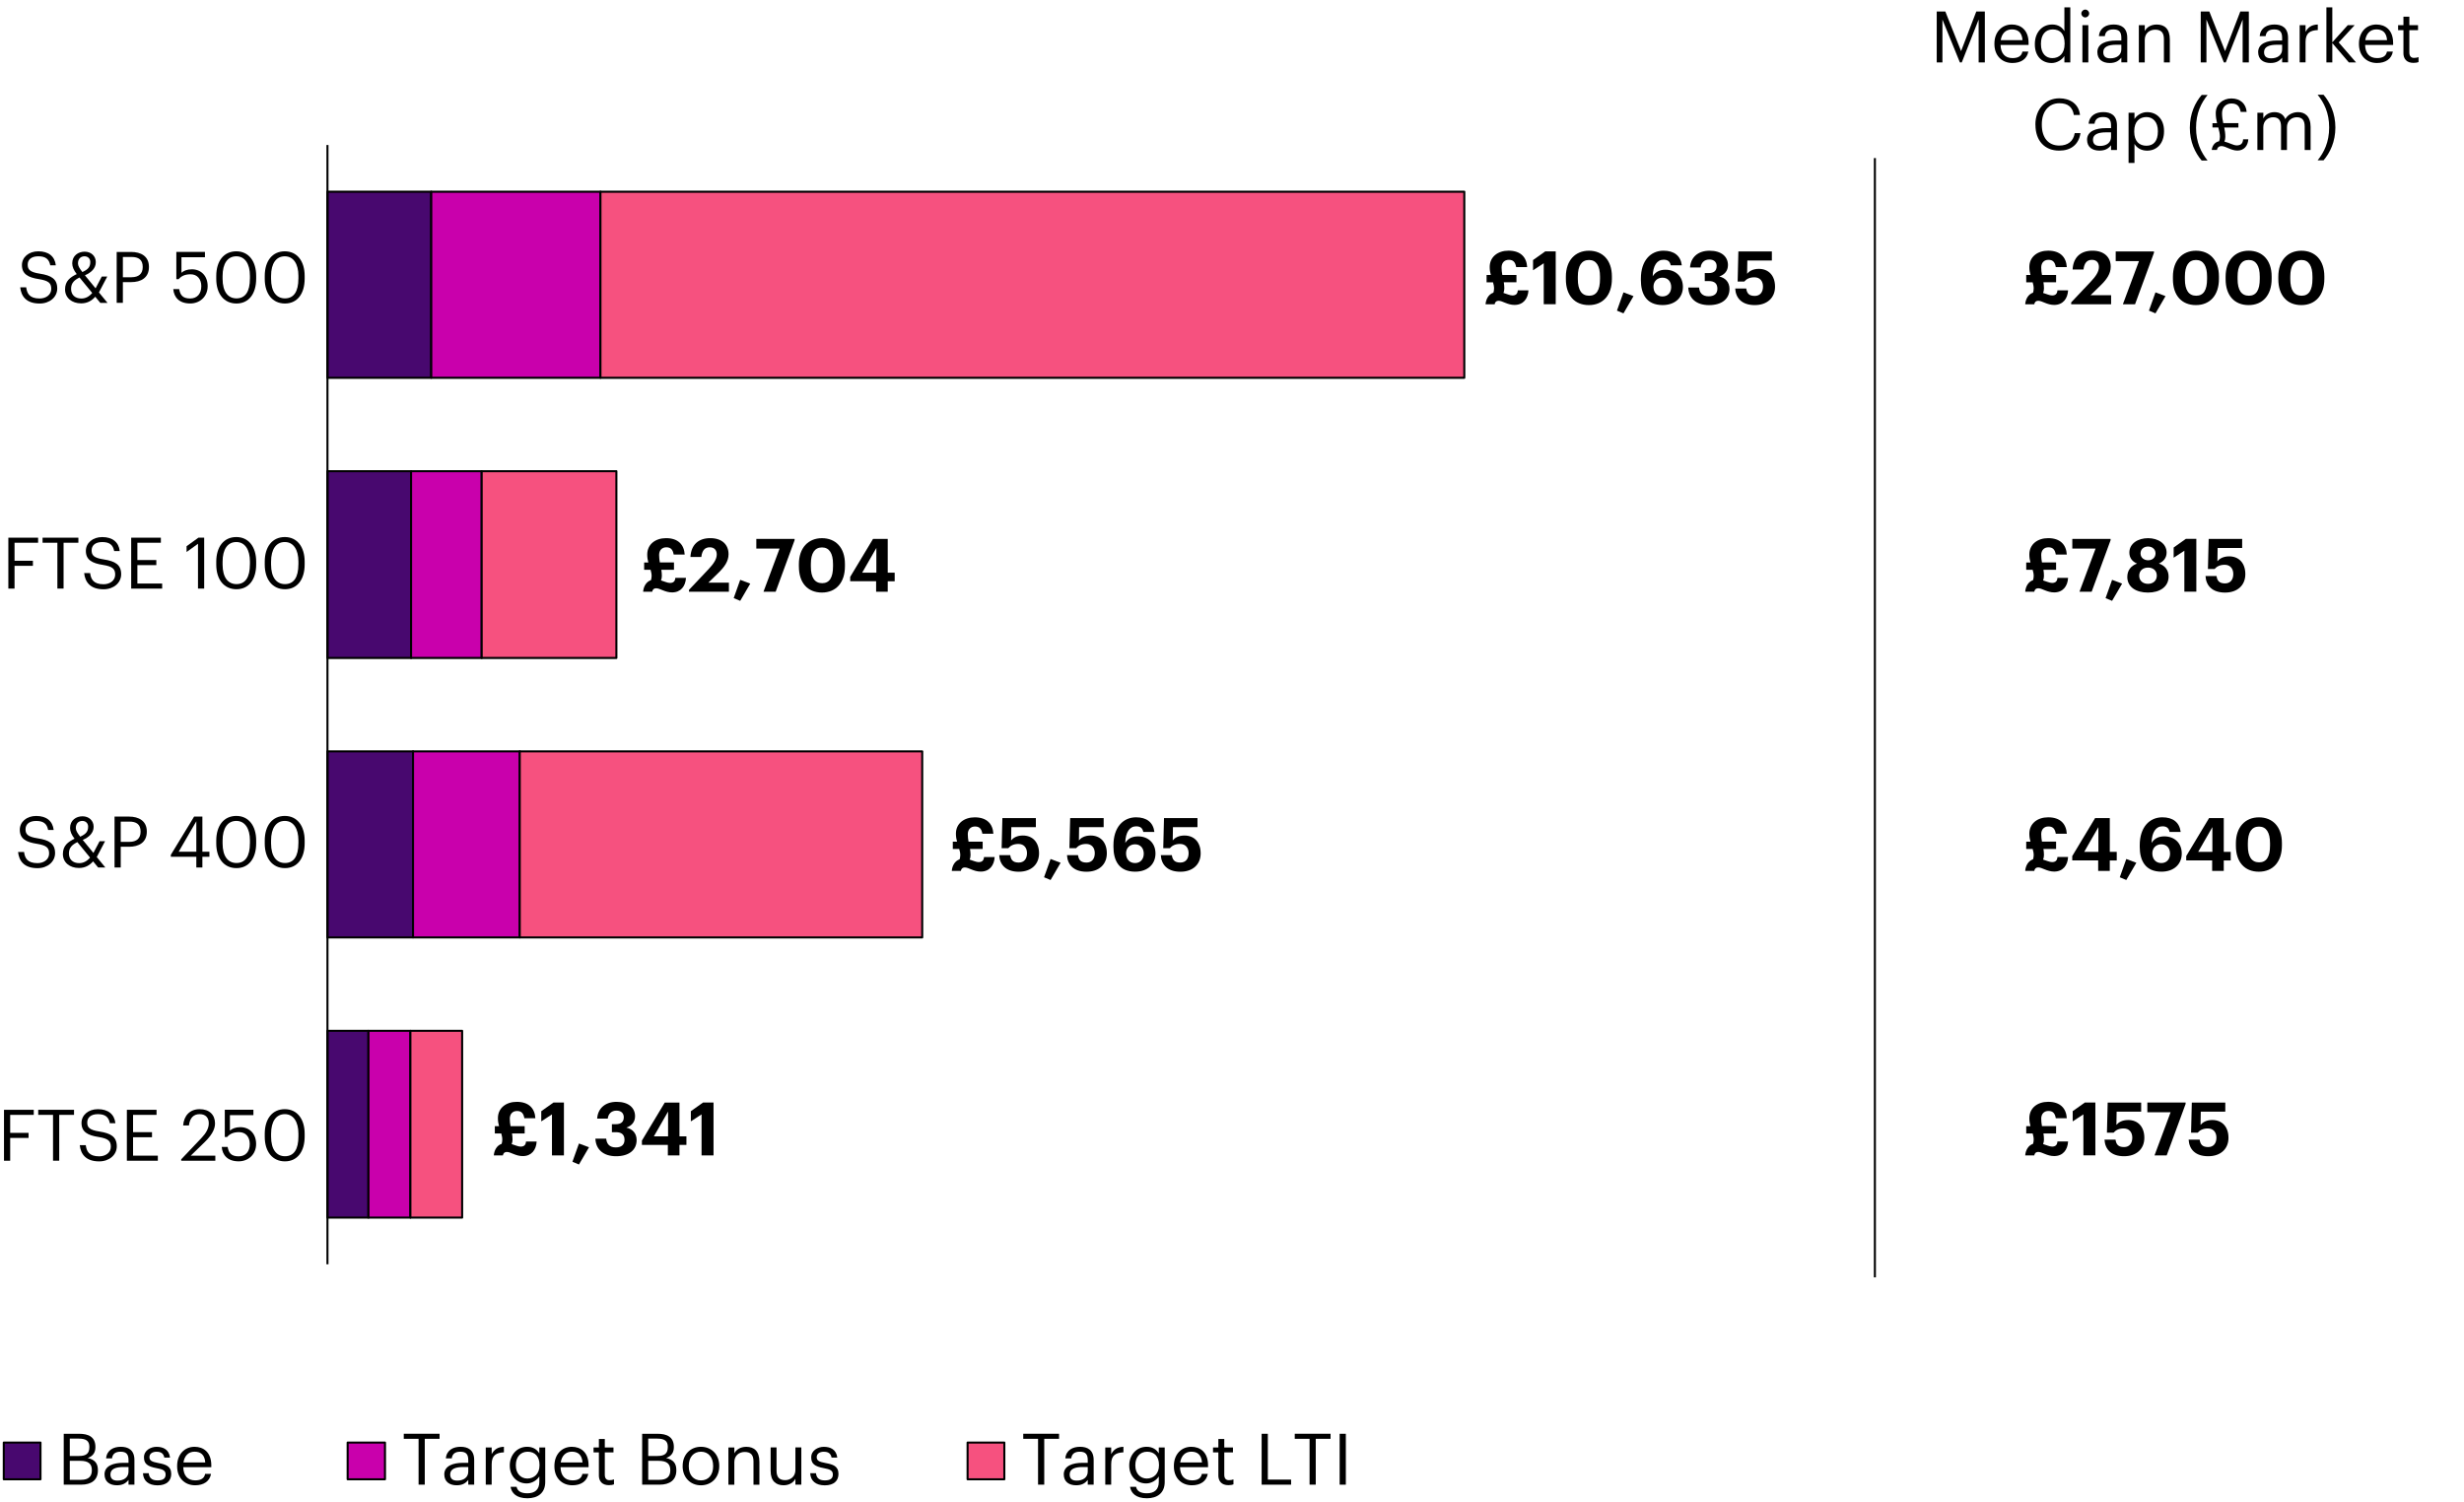 <?xml version="1.0" encoding="UTF-8"?>
<svg xmlns="http://www.w3.org/2000/svg" viewBox="0 0 900 548.5">
  <defs>
    <style>
      .cls-1 {
        fill: none;
        stroke: #000;
        stroke-linejoin: round;
        stroke-width: .75px;
      }

      .cls-2, .cls-3 {
        fill: #48086f;
      }

      .cls-4, .cls-3, .cls-5 {
        fill-rule: evenodd;
      }

      .cls-4, .cls-6 {
        fill: #f6517f;
      }

      .cls-7, .cls-5 {
        fill: #c900ac;
      }
    </style>
  </defs>
  <g id="Layer_1" data-name="Layer 1">
    <g>
      <g>
        <path class="cls-2" d="m157.52,70.03h-37.91v67.97h37.91v-67.97h0Zm-7.37,102.08h-30.54v68.23h30.54v-68.23h0Zm.71,102.34h-31.26v67.97h31.26v-67.97h0Zm-16.28,102.08h-14.97v68.23h14.97v-68.23h0Z"/>
        <path class="cls-1" d="m157.52,70.03h-37.91v67.97h37.91v-67.97h0Zm-7.37,102.08h-30.54v68.23h30.54v-68.23h0Zm.71,102.34h-31.26v67.97h31.26v-67.97h0Zm-16.28,102.08h-14.97v68.23h14.97v-68.23h0Z"/>
      </g>
      <g>
        <path class="cls-7" d="m219.32,70.03h-61.8v67.97h61.8v-67.97h0Zm-43.38,102.08h-25.79v68.23h25.79v-68.23h0Zm13.9,102.34h-38.98v67.97h38.98v-67.97h0Zm-39.93,102.08h-15.33v68.23h15.33v-68.23h0Z"/>
        <path class="cls-1" d="m219.32,70.03h-61.8v67.97h61.8v-67.97h0Zm-43.38,102.08h-25.79v68.23h25.79v-68.23h0Zm13.9,102.34h-38.98v67.97h38.98v-67.97h0Zm-39.93,102.08h-15.33v68.23h15.33v-68.23h0Z"/>
      </g>
      <g>
        <path class="cls-6" d="m534.85,70.03H219.32v67.97h315.53v-67.97h0Zm-309.71,102.08h-49.2v68.23h49.2v-68.23h0Zm111.71,102.34h-147.01v67.97h147.01v-67.97h0Zm-168.05,102.08h-18.9v68.23h18.9v-68.23h0Z"/>
        <path class="cls-1" d="m534.85,70.03H219.32v67.97h315.53v-67.97h0Zm-309.71,102.08h-49.2v68.23h49.2v-68.23h0Zm111.71,102.34h-147.01v67.97h147.01v-67.97h0Zm-168.05,102.08h-18.9v68.23h18.9v-68.23h0Z"/>
      </g>
      <line class="cls-1" x1="119.61" y1="52.97" x2="119.61" y2="461.82"/>
    </g>
    <g>
      <g>
        <polygon class="cls-3" points="1.38 526.93 14.79 526.93 14.79 540.34 1.38 540.34 1.38 526.93 1.38 526.93"/>
        <polygon class="cls-1" points="1.38 526.93 14.79 526.93 14.79 540.34 1.38 540.34 1.38 526.93 1.38 526.93"/>
      </g>
      <g>
        <path d="m23.28,523.72h5.59c3.46,0,5.98,1.14,5.98,4.81v.1c0,1.69-.68,3.2-2.81,3.93,2.7.65,3.72,2.03,3.72,4.45v.1c0,3.51-2.39,5.2-6.11,5.2h-6.37v-18.59Zm5.59,8.11c2.73,0,3.77-.99,3.77-3.28v-.1c0-2.11-1.22-2.96-3.82-2.96h-3.33v6.34h3.38Zm.73,8.71c2.7,0,3.95-1.2,3.95-3.46v-.1c0-2.29-1.27-3.38-4.26-3.38h-3.8v6.94h4.11Z"/>
        <path d="m38.18,538.54c0-3.15,3.33-4.21,6.81-4.21h1.95v-.99c0-2.16-.83-3.07-2.91-3.07-1.87,0-2.91.78-3.12,2.44h-2.16c.29-3.09,2.76-4.24,5.38-4.24s4.97,1.07,4.97,4.86v8.97h-2.16v-1.72c-1.01,1.27-2.24,1.95-4.24,1.95-2.52,0-4.52-1.22-4.52-4Zm8.76-.99v-1.69h-1.87c-2.73,0-4.73.68-4.73,2.68,0,1.4.68,2.29,2.57,2.29,2.29,0,4.03-1.17,4.03-3.28Z"/>
        <path d="m52.22,538.12h2.11c.16,1.61,1.01,2.63,3.2,2.63,2.05,0,2.96-.7,2.96-2.16s-1.07-1.9-3.17-2.29c-3.54-.65-4.73-1.64-4.73-4,0-2.52,2.47-3.82,4.6-3.82,2.44,0,4.55.99,4.91,3.93h-2.08c-.31-1.48-1.14-2.13-2.86-2.13-1.56,0-2.57.78-2.57,1.95s.68,1.72,3.17,2.16c2.81.52,4.78,1.14,4.78,4.03,0,2.47-1.69,4.13-4.99,4.13s-5.2-1.64-5.33-4.42Z"/>
        <path d="m64.7,535.65v-.21c0-4.11,2.63-6.97,6.37-6.97,3.15,0,6.11,1.9,6.11,6.76v.7h-10.24c.1,3.09,1.59,4.81,4.37,4.81,2.11,0,3.33-.78,3.61-2.37h2.16c-.47,2.73-2.73,4.16-5.8,4.16-3.85,0-6.58-2.7-6.58-6.89Zm10.27-1.46c-.21-2.81-1.66-3.93-3.9-3.93s-3.69,1.51-4.06,3.93h7.96Z"/>
      </g>
      <g>
        <polygon class="cls-5" points="126.98 526.93 140.62 526.93 140.62 540.34 126.98 540.34 126.98 526.93 126.98 526.93"/>
        <polygon class="cls-1" points="126.98 526.93 140.62 526.93 140.62 540.34 126.98 540.34 126.98 526.93 126.98 526.93"/>
      </g>
      <g>
        <path d="m152.89,525.56h-5.41v-1.85h13.08v1.85h-5.41v16.74h-2.26v-16.74Z"/>
        <path d="m162.28,538.54c0-3.15,3.33-4.21,6.81-4.21h1.95v-.99c0-2.16-.83-3.07-2.91-3.07-1.87,0-2.91.78-3.12,2.44h-2.16c.29-3.09,2.76-4.24,5.38-4.24s4.97,1.07,4.97,4.86v8.97h-2.16v-1.72c-1.01,1.27-2.24,1.95-4.24,1.95-2.52,0-4.52-1.22-4.52-4Zm8.76-.99v-1.69h-1.87c-2.73,0-4.73.68-4.73,2.68,0,1.4.68,2.29,2.57,2.29,2.29,0,4.03-1.17,4.03-3.28Z"/>
        <path d="m177.43,528.71h2.16v2.44c.86-1.53,2.03-2.6,4.47-2.68v2.03c-2.73.13-4.47.99-4.47,4.34v7.46h-2.16v-13.6Z"/>
        <path d="m186.48,543.09h2.21c.31,1.56,1.61,2.37,3.93,2.37,2.68,0,4.37-1.27,4.37-4.19v-1.98c-.78,1.33-2.63,2.57-4.6,2.57-3.56,0-6.19-2.7-6.19-6.45v-.18c0-3.69,2.6-6.76,6.34-6.76,2.26,0,3.67,1.09,4.45,2.42v-2.18h2.16v12.69c-.03,3.95-2.7,5.88-6.5,5.88-4.03,0-5.8-1.9-6.16-4.19Zm10.58-7.83v-.18c0-3.04-1.66-4.81-4.32-4.81s-4.32,2-4.32,4.86v.21c0,2.96,1.9,4.73,4.19,4.73,2.52,0,4.45-1.77,4.45-4.81Z"/>
        <path d="m202.5,535.65v-.21c0-4.11,2.63-6.97,6.37-6.97,3.15,0,6.11,1.9,6.11,6.76v.7h-10.24c.1,3.09,1.59,4.81,4.37,4.81,2.11,0,3.33-.78,3.61-2.37h2.16c-.47,2.73-2.73,4.16-5.8,4.16-3.85,0-6.58-2.7-6.58-6.89Zm10.27-1.46c-.21-2.81-1.66-3.93-3.9-3.93s-3.69,1.51-4.06,3.93h7.96Z"/>
        <path d="m218.75,538.9v-8.37h-1.95v-1.82h1.95v-3.09h2.16v3.09h3.17v1.82h-3.17v8.16c0,1.33.6,1.98,1.69,1.98.68,0,1.2-.1,1.66-.29v1.82c-.44.16-.96.29-1.85.29-2.47,0-3.67-1.46-3.67-3.59Z"/>
        <path d="m234.56,523.72h5.59c3.46,0,5.98,1.14,5.98,4.81v.1c0,1.69-.68,3.2-2.81,3.93,2.7.65,3.72,2.03,3.72,4.45v.1c0,3.51-2.39,5.2-6.11,5.2h-6.37v-18.59Zm5.59,8.11c2.73,0,3.77-.99,3.77-3.28v-.1c0-2.11-1.22-2.96-3.82-2.96h-3.33v6.34h3.38Zm.73,8.71c2.7,0,3.95-1.2,3.95-3.46v-.1c0-2.29-1.27-3.38-4.26-3.38h-3.8v6.94h4.11Z"/>
        <path d="m249.35,535.62v-.21c0-4.08,2.83-6.94,6.68-6.94s6.68,2.83,6.68,6.92v.21c0,4.11-2.83,6.94-6.71,6.94s-6.66-2.94-6.66-6.92Zm11.13,0v-.18c0-3.15-1.74-5.17-4.45-5.17s-4.45,2.03-4.45,5.15v.21c0,3.09,1.69,5.12,4.45,5.12s4.45-2.05,4.45-5.12Z"/>
        <path d="m266.07,528.71h2.16v2.16c.62-1.27,2.13-2.39,4.37-2.39,2.81,0,4.78,1.53,4.78,5.49v8.35h-2.16v-8.5c0-2.39-1.01-3.46-3.2-3.46-2,0-3.8,1.27-3.8,3.72v8.24h-2.16v-13.6Z"/>
        <path d="m281.48,537.31v-8.61h2.16v8.5c0,2.39,1.01,3.46,3.15,3.46,1.92,0,3.74-1.27,3.74-3.72v-8.24h2.16v13.6h-2.16v-2.16c-.62,1.27-2.13,2.39-4.32,2.39-2.7,0-4.73-1.48-4.73-5.23Z"/>
        <path d="m295.94,538.12h2.11c.16,1.61,1.01,2.63,3.2,2.63,2.05,0,2.96-.7,2.96-2.16s-1.07-1.9-3.17-2.29c-3.54-.65-4.73-1.64-4.73-4,0-2.52,2.47-3.82,4.6-3.82,2.44,0,4.55.99,4.91,3.93h-2.08c-.31-1.48-1.14-2.13-2.86-2.13-1.56,0-2.57.78-2.57,1.95s.68,1.72,3.17,2.16c2.81.52,4.78,1.14,4.78,4.03,0,2.47-1.69,4.13-4.99,4.13s-5.2-1.64-5.33-4.42Z"/>
      </g>
      <g>
        <polygon class="cls-4" points="353.42 526.93 366.84 526.93 366.84 540.34 353.42 540.34 353.42 526.93 353.42 526.93"/>
        <polygon class="cls-1" points="353.42 526.93 366.84 526.93 366.84 540.34 353.42 540.34 353.42 526.93 353.42 526.93"/>
      </g>
      <g>
        <path d="m379.16,525.56h-5.41v-1.85h13.08v1.85h-5.41v16.74h-2.26v-16.74Z"/>
        <path d="m388.55,538.54c0-3.15,3.33-4.21,6.81-4.21h1.95v-.99c0-2.16-.83-3.07-2.91-3.07-1.87,0-2.91.78-3.12,2.44h-2.16c.29-3.09,2.76-4.24,5.38-4.24s4.97,1.07,4.97,4.86v8.97h-2.16v-1.72c-1.01,1.27-2.24,1.95-4.24,1.95-2.52,0-4.52-1.22-4.52-4Zm8.76-.99v-1.69h-1.87c-2.73,0-4.73.68-4.73,2.68,0,1.4.68,2.29,2.57,2.29,2.29,0,4.03-1.17,4.03-3.28Z"/>
        <path d="m403.71,528.71h2.16v2.44c.86-1.53,2.03-2.6,4.47-2.68v2.03c-2.73.13-4.47.99-4.47,4.34v7.46h-2.16v-13.6Z"/>
        <path d="m412.75,543.09h2.21c.31,1.56,1.61,2.37,3.93,2.37,2.68,0,4.37-1.27,4.37-4.19v-1.98c-.78,1.33-2.63,2.57-4.6,2.57-3.56,0-6.19-2.7-6.19-6.45v-.18c0-3.69,2.6-6.76,6.34-6.76,2.26,0,3.67,1.09,4.45,2.42v-2.18h2.16v12.69c-.03,3.95-2.7,5.88-6.5,5.88-4.03,0-5.8-1.9-6.16-4.19Zm10.58-7.83v-.18c0-3.04-1.66-4.81-4.32-4.81s-4.32,2-4.32,4.86v.21c0,2.96,1.9,4.73,4.19,4.73,2.52,0,4.45-1.77,4.45-4.81Z"/>
        <path d="m428.77,535.65v-.21c0-4.11,2.63-6.97,6.37-6.97,3.15,0,6.11,1.9,6.11,6.76v.7h-10.24c.1,3.09,1.59,4.81,4.37,4.81,2.11,0,3.33-.78,3.61-2.37h2.16c-.47,2.73-2.73,4.16-5.8,4.16-3.85,0-6.58-2.7-6.58-6.89Zm10.27-1.46c-.21-2.81-1.66-3.93-3.9-3.93s-3.69,1.51-4.06,3.93h7.96Z"/>
        <path d="m445.02,538.9v-8.37h-1.95v-1.82h1.95v-3.09h2.16v3.09h3.17v1.82h-3.17v8.16c0,1.33.6,1.98,1.69,1.98.68,0,1.2-.1,1.66-.29v1.82c-.44.16-.96.29-1.85.29-2.47,0-3.67-1.46-3.67-3.59Z"/>
        <path d="m460.83,523.72h2.26v16.74h8.5v1.85h-10.76v-18.59Z"/>
        <path d="m478.33,525.56h-5.41v-1.85h13.08v1.85h-5.41v16.74h-2.26v-16.74Z"/>
        <path d="m489.32,523.72h2.26v18.59h-2.26v-18.59Z"/>
      </g>
    </g>
    <g>
      <path d="m3.05,196.4h10.87v1.85H5.31v6.58h6.71v1.85h-6.71v8.32h-2.26v-18.59Z"/>
      <path d="m20.96,198.25h-5.41v-1.85h13.08v1.85h-5.41v16.74h-2.26v-16.74Z"/>
      <path d="m30.74,209.33h2.18c.29,2.21,1.17,4.08,4.91,4.08,2.39,0,4.24-1.4,4.24-3.51s-.96-2.99-4.5-3.56c-3.9-.6-6.21-1.82-6.21-5.12,0-2.86,2.47-5.04,5.98-5.04,3.72,0,6.03,1.82,6.4,5.12h-2.03c-.44-2.34-1.79-3.3-4.37-3.3s-3.87,1.27-3.87,3.02.68,2.76,4.47,3.33c4.13.65,6.32,1.9,6.32,5.41,0,3.12-2.73,5.49-6.42,5.49-4.97,0-6.76-2.73-7.1-5.9Z"/>
      <path d="m47.92,196.4h10.84v1.85h-8.58v6.32h6.92v1.85h-6.92v6.73h9.05v1.85h-11.31v-18.59Z"/>
      <path d="m72.31,198.64l-4.16,2.99v-2.11l4.32-3.12h2.11v18.59h-2.26v-16.35Z"/>
      <path d="m78.99,206.23v-1.04c0-5.49,2.78-9.02,7.33-9.02s7.25,3.67,7.25,8.97v1.04c0,5.41-2.63,9.05-7.2,9.05s-7.38-3.59-7.38-9Zm12.3-.08v-1.04c0-4.32-1.82-7.12-4.97-7.12s-5.02,2.6-5.02,7.18v1.04c0,4.71,1.98,7.15,5.07,7.15,3.25,0,4.91-2.5,4.91-7.2Z"/>
      <path d="m96.7,206.23v-1.04c0-5.49,2.78-9.02,7.33-9.02s7.25,3.67,7.25,8.97v1.04c0,5.41-2.63,9.05-7.2,9.05s-7.38-3.59-7.38-9Zm12.3-.08v-1.04c0-4.32-1.82-7.12-4.97-7.12s-5.02,2.6-5.02,7.18v1.04c0,4.71,1.98,7.15,5.07,7.15,3.25,0,4.91-2.5,4.91-7.2Z"/>
    </g>
    <g>
      <path d="m6.61,311.2h2.18c.29,2.21,1.17,4.08,4.91,4.08,2.39,0,4.24-1.4,4.24-3.51s-.96-2.99-4.5-3.56c-3.9-.6-6.21-1.82-6.21-5.12,0-2.86,2.47-5.04,5.98-5.04,3.72,0,6.03,1.82,6.4,5.12h-2.03c-.44-2.34-1.79-3.3-4.37-3.3s-3.88,1.27-3.88,3.02.68,2.76,4.47,3.33c4.13.65,6.32,1.9,6.32,5.41,0,3.12-2.73,5.49-6.42,5.49-4.97,0-6.76-2.73-7.1-5.9Z"/>
      <path d="m35.36,313.07l3.12,3.8h-2.63l-1.85-2.24c-1.17,1.35-2.81,2.42-5.15,2.42-3.41,0-5.88-2.03-5.88-5.1s1.87-4.42,4.26-5.59c-1.09-1.4-1.64-2.68-1.64-3.93,0-2.81,2.21-4.26,4.55-4.26s4.06,1.59,4.06,3.82-1.61,3.8-3.98,4.81l3.9,4.76,2.26-4.29h2l-3.04,5.8Zm-2.47.18l-4.63-5.64c-1.82.88-3.09,1.95-3.09,4.13s1.43,3.54,3.77,3.54c1.48,0,2.83-.68,3.95-2.03Zm-3.59-7.64c2.08-.94,2.89-1.87,2.89-3.67,0-1.2-.86-2.08-2.11-2.08s-2.39.78-2.39,2.6c0,.94.6,1.87,1.61,3.15Z"/>
      <path d="m41.84,298.28h5.28c3.56,0,6.5,1.56,6.5,5.43v.1c0,3.95-2.96,5.49-6.5,5.49h-3.02v7.57h-2.26v-18.59Zm5.43,9.23c2.65,0,4.08-1.3,4.08-3.69v-.1c0-2.63-1.56-3.61-4.08-3.61h-3.17v7.41h3.17Z"/>
      <path d="m71.71,312.97h-9.31v-.73l8.5-13.96h3.02v12.84h2.57v1.85h-2.57v3.9h-2.21v-3.9Zm0-1.85v-11.13l-6.45,11.13h6.45Z"/>
      <path d="m78.99,308.1v-1.04c0-5.49,2.78-9.02,7.33-9.02s7.25,3.67,7.25,8.97v1.04c0,5.41-2.63,9.05-7.2,9.05s-7.38-3.59-7.38-9Zm12.3-.08v-1.04c0-4.32-1.82-7.12-4.97-7.12s-5.02,2.6-5.02,7.18v1.04c0,4.71,1.98,7.15,5.07,7.15,3.25,0,4.91-2.5,4.91-7.2Z"/>
      <path d="m96.7,308.1v-1.04c0-5.49,2.78-9.02,7.33-9.02s7.25,3.67,7.25,8.97v1.04c0,5.41-2.63,9.05-7.2,9.05s-7.38-3.59-7.38-9Zm12.3-.08v-1.04c0-4.32-1.82-7.12-4.97-7.12s-5.02,2.6-5.02,7.18v1.04c0,4.71,1.98,7.15,5.07,7.15,3.25,0,4.91-2.5,4.91-7.2Z"/>
    </g>
    <g>
      <path d="m1.46,405.38h10.87v1.85H3.72v6.58h6.71v1.85H3.72v8.32H1.46v-18.59Z"/>
      <path d="m19.37,407.23h-5.41v-1.85h13.08v1.85h-5.41v16.74h-2.26v-16.74Z"/>
      <path d="m29.15,418.3h2.18c.29,2.21,1.17,4.08,4.91,4.08,2.39,0,4.24-1.4,4.24-3.51s-.96-2.99-4.5-3.56c-3.9-.6-6.21-1.82-6.21-5.12,0-2.86,2.47-5.04,5.98-5.04,3.72,0,6.03,1.82,6.4,5.12h-2.03c-.44-2.34-1.79-3.3-4.37-3.3s-3.88,1.27-3.88,3.02.68,2.76,4.47,3.33c4.13.65,6.32,1.9,6.32,5.41,0,3.12-2.73,5.49-6.42,5.49-4.97,0-6.76-2.73-7.1-5.9Z"/>
      <path d="m46.34,405.38h10.84v1.85h-8.58v6.32h6.92v1.85h-6.92v6.73h9.05v1.85h-11.31v-18.59Z"/>
      <path d="m66.2,423.45l7.38-7.77c1.69-1.79,2.68-3.48,2.68-5.38,0-2.08-1.22-3.33-3.33-3.33s-3.56,1.22-3.93,4.13h-2.11c.29-3.64,2.5-5.95,6.03-5.95s5.62,2.03,5.62,5.23c0,2.29-1.46,4.52-3.74,6.76l-5.12,4.99h8.97v1.85h-12.46v-.52Z"/>
      <path d="m80.99,418.95h2.16c.36,2.03,1.17,3.43,4,3.43,2.52,0,4.08-1.69,4.08-4.5,0-2.63-1.53-4.34-3.9-4.34-2.16,0-3.41.68-4.39,1.79h-.83v-9.96h10.45v1.95h-8.58v5.67c.75-.7,2.03-1.27,3.8-1.27,3.33,0,5.77,2.37,5.77,6.16s-2.83,6.32-6.37,6.32c-4,0-5.93-2.21-6.19-5.25Z"/>
      <path d="m96.7,415.21v-1.04c0-5.49,2.78-9.02,7.33-9.02s7.25,3.67,7.25,8.97v1.04c0,5.41-2.63,9.05-7.2,9.05s-7.38-3.59-7.38-9Zm12.3-.08v-1.04c0-4.32-1.82-7.12-4.96-7.12s-5.02,2.6-5.02,7.18v1.04c0,4.71,1.98,7.15,5.07,7.15,3.25,0,4.91-2.5,4.91-7.2Z"/>
    </g>
    <g>
      <path d="m543,100.45h1.54c-.24-.86-.41-1.81-.41-2.92,0-3.73,3-5.97,6.88-5.97,4.43,0,6.59,2.4,6.8,5.99h-4.02c-.3-1.75-1.03-2.65-2.67-2.65s-2.65,1.11-2.65,2.81c0,.97.11,1.86.27,2.73h5.16v2.67h-4.62c.11.7.19,1.46.19,2.24,0,.62-.13,1.16-.32,1.65,1.3.38,2.38.92,3.27.92,1.16,0,1.89-.51,1.97-1.86h3.89c-.16,3.05-1.89,5.32-5.08,5.32-2.59,0-4.4-1.51-5.78-1.51-.97,0-1.4.59-1.48,1.27h-3.32c.13-1.78,1.03-3.62,2.86-4.24.13-.43.24-.92.24-1.54,0-.76-.16-1.48-.38-2.24h-2.35v-2.67Z"/>
      <path d="m563.87,96.16l-3.91,2.56v-3.73l4.45-3.16h3.83v19.3h-4.37v-14.98Z"/>
      <path d="m571.95,101.97v-.92c0-5.94,3.46-9.47,8.42-9.47s8.39,3.4,8.39,9.39v.89c0,5.91-3.21,9.58-8.42,9.58s-8.39-3.56-8.39-9.47Zm12.47-.08v-.86c0-3.89-1.35-6.07-4.02-6.07s-4.08,2.08-4.08,6.07v.92c0,4.05,1.43,6.07,4.13,6.07s3.97-2.08,3.97-6.13Z"/>
      <path d="m590.61,113.46l2.38-6.67,3.67,1.38-3.67,6.29-2.38-1Z"/>
      <path d="m599.35,102.24v-.49c0-6.53,3.54-10.18,8.26-10.18,3.83,0,6.26,1.81,6.69,5.34h-4.05c-.27-1.27-.92-2.05-2.59-2.05-2.4,0-3.89,2.11-4,6.07.89-1.43,2.35-2.4,4.67-2.4,3.64,0,6.37,2.38,6.37,6.26s-2.83,6.64-7.42,6.64c-5.83,0-7.94-3.94-7.94-9.2Zm11.07,2.62c0-2.02-1.21-3.43-3.18-3.43s-3.29,1.38-3.29,3.29c0,2.21,1.35,3.56,3.29,3.56s3.18-1.4,3.18-3.43Z"/>
      <path d="m616.66,105.02h3.94c.16,1.86,1.16,3.21,3.48,3.21,2.19,0,3.21-1.05,3.21-2.78,0-1.84-1.03-2.78-3.1-2.78h-1.51v-2.92h1.4c2.02,0,2.94-.92,2.94-2.56,0-1.38-.89-2.4-2.67-2.4s-2.97,1.11-3.19,2.92h-3.86c.22-3.54,2.73-6.13,7.13-6.13s6.72,2.21,6.72,5.24c0,2.16-1.27,3.51-3.19,4.18,2.24.49,3.75,2.08,3.75,4.54,0,3.62-2.78,5.91-7.48,5.91s-7.42-2.51-7.58-6.42Z"/>
      <path d="m633.81,105.39h4.02c.24,1.62.89,2.7,3.1,2.7,1.97,0,3.02-1.38,3.02-3.43s-1.19-3.37-3.13-3.37c-1.81,0-2.92.65-3.7,1.54h-2.43l.27-10.99h12.23v3.32h-8.96l-.08,4.83c.76-.92,2.11-1.78,4.29-1.78,3.51,0,5.91,2.4,5.91,6.51s-2.94,6.72-7.4,6.72c-4.75,0-6.96-2.59-7.15-6.05Z"/>
    </g>
    <g>
      <path d="m740.11,100.45h1.54c-.24-.86-.41-1.81-.41-2.92,0-3.73,3-5.97,6.88-5.97,4.43,0,6.59,2.4,6.8,5.99h-4.02c-.3-1.75-1.03-2.65-2.67-2.65s-2.65,1.11-2.65,2.81c0,.97.11,1.86.27,2.73h5.16v2.67h-4.62c.11.7.19,1.46.19,2.24,0,.62-.13,1.16-.32,1.65,1.3.38,2.38.92,3.27.92,1.16,0,1.89-.51,1.97-1.86h3.89c-.16,3.05-1.89,5.32-5.08,5.32-2.59,0-4.4-1.51-5.78-1.51-.97,0-1.4.59-1.48,1.27h-3.32c.13-1.78,1.03-3.62,2.86-4.24.13-.43.24-.92.24-1.54,0-.76-.16-1.48-.38-2.24h-2.35v-2.67Z"/>
      <path d="m756.53,110.44l7.07-7.48c1.86-1.97,3.05-3.67,3.05-5.43,0-1.59-.89-2.62-2.56-2.62s-2.78,1-3.08,3.54h-3.97c.22-4.45,2.92-6.88,7.23-6.88s6.69,2.38,6.69,5.86c0,2.56-1.48,4.67-3.72,6.83l-3.64,3.56h7.5v3.32h-14.58v-.7Z"/>
      <path d="m781.28,95.38h-8.5v-3.54h13.98v.49l-6.91,18.81h-4.45l5.88-15.76Z"/>
      <path d="m784.93,113.46l2.38-6.67,3.67,1.38-3.67,6.29-2.38-1Z"/>
      <path d="m793.68,101.97v-.92c0-5.94,3.46-9.47,8.42-9.47s8.39,3.4,8.39,9.39v.89c0,5.91-3.21,9.58-8.42,9.58s-8.39-3.56-8.39-9.47Zm12.47-.08v-.86c0-3.89-1.35-6.07-4.02-6.07s-4.08,2.08-4.08,6.07v.92c0,4.05,1.43,6.07,4.13,6.07s3.97-2.08,3.97-6.13Z"/>
      <path d="m812.93,101.97v-.92c0-5.94,3.46-9.47,8.42-9.47s8.39,3.4,8.39,9.39v.89c0,5.91-3.21,9.58-8.42,9.58s-8.39-3.56-8.39-9.47Zm12.47-.08v-.86c0-3.89-1.35-6.07-4.02-6.07s-4.08,2.08-4.08,6.07v.92c0,4.05,1.43,6.07,4.13,6.07s3.97-2.08,3.97-6.13Z"/>
      <path d="m832.18,101.97v-.92c0-5.94,3.46-9.47,8.42-9.47s8.39,3.4,8.39,9.39v.89c0,5.91-3.21,9.58-8.42,9.58s-8.39-3.56-8.39-9.47Zm12.47-.08v-.86c0-3.89-1.35-6.07-4.02-6.07s-4.08,2.08-4.08,6.07v.92c0,4.05,1.43,6.07,4.13,6.07s3.97-2.08,3.97-6.13Z"/>
    </g>
    <g>
      <path d="m740.11,205.46h1.54c-.24-.86-.41-1.81-.41-2.92,0-3.73,3-5.97,6.88-5.97,4.43,0,6.59,2.4,6.8,5.99h-4.02c-.3-1.75-1.03-2.65-2.67-2.65s-2.65,1.11-2.65,2.81c0,.97.11,1.86.27,2.73h5.16v2.67h-4.62c.11.7.19,1.46.19,2.24,0,.62-.13,1.16-.32,1.65,1.3.38,2.38.92,3.27.92,1.16,0,1.89-.51,1.97-1.86h3.89c-.16,3.05-1.89,5.32-5.08,5.32-2.59,0-4.4-1.51-5.78-1.51-.97,0-1.4.59-1.48,1.27h-3.32c.13-1.78,1.03-3.62,2.86-4.24.13-.43.24-.92.24-1.54,0-.76-.16-1.48-.38-2.24h-2.35v-2.67Z"/>
      <path d="m765.43,200.38h-8.5v-3.54h13.98v.49l-6.91,18.81h-4.45l5.88-15.76Z"/>
      <path d="m769.08,218.47l2.38-6.67,3.67,1.38-3.67,6.29-2.38-1Z"/>
      <path d="m777.02,210.69c0-2.35,1.35-4.05,3.56-4.83-1.75-.73-2.81-2.08-2.81-4.02,0-3.35,3.21-5.26,6.83-5.26s6.77,1.94,6.77,5.24c0,1.94-1.11,3.27-2.81,4.02,2.27.78,3.54,2.46,3.54,4.75,0,3.78-3.24,5.86-7.53,5.86s-7.56-1.97-7.56-5.75Zm10.77-.43c0-1.89-1.38-2.94-3.18-2.94s-3.24,1.05-3.24,2.97,1.43,2.97,3.21,2.97,3.21-1.08,3.21-3Zm-.46-8.15c0-1.48-1.19-2.48-2.73-2.48s-2.75.94-2.75,2.51,1.27,2.51,2.78,2.51,2.7-.94,2.7-2.54Z"/>
      <path d="m797.86,201.16l-3.91,2.56v-3.73l4.45-3.16h3.83v19.3h-4.37v-14.98Z"/>
      <path d="m805.59,210.4h4.02c.24,1.62.89,2.7,3.1,2.7,1.97,0,3.02-1.38,3.02-3.43s-1.19-3.37-3.13-3.37c-1.81,0-2.92.65-3.7,1.54h-2.43l.27-10.99h12.23v3.32h-8.96l-.08,4.83c.76-.92,2.11-1.78,4.29-1.78,3.51,0,5.91,2.4,5.91,6.51s-2.94,6.72-7.4,6.72c-4.75,0-6.96-2.59-7.15-6.05Z"/>
    </g>
    <g>
      <path d="m740.11,307.43h1.54c-.24-.86-.41-1.81-.41-2.92,0-3.73,3-5.97,6.88-5.97,4.43,0,6.59,2.4,6.8,5.99h-4.02c-.3-1.75-1.03-2.65-2.67-2.65s-2.65,1.11-2.65,2.81c0,.97.11,1.86.27,2.73h5.16v2.67h-4.62c.11.7.19,1.46.19,2.24,0,.62-.13,1.16-.32,1.65,1.3.38,2.38.92,3.27.92,1.16,0,1.89-.51,1.97-1.86h3.89c-.16,3.05-1.89,5.32-5.08,5.32-2.59,0-4.4-1.51-5.78-1.51-.97,0-1.4.59-1.48,1.27h-3.32c.13-1.78,1.03-3.62,2.86-4.24.13-.43.24-.92.24-1.54,0-.76-.16-1.48-.38-2.24h-2.35v-2.67Z"/>
      <path d="m766.38,314.29h-9.47v-1.59l8.34-13.87h5.37v12.34h2.54v3.13h-2.54v3.83h-4.24v-3.83Zm.08-3.13v-9.04l-5.18,9.04h5.18Z"/>
      <path d="m774.27,320.44l2.38-6.67,3.67,1.38-3.67,6.29-2.38-1Z"/>
      <path d="m781.56,309.21v-.49c0-6.53,3.54-10.18,8.26-10.18,3.83,0,6.26,1.81,6.69,5.34h-4.05c-.27-1.27-.92-2.05-2.59-2.05-2.4,0-3.89,2.11-4,6.07.89-1.43,2.35-2.4,4.67-2.4,3.64,0,6.37,2.38,6.37,6.26s-2.83,6.64-7.42,6.64c-5.83,0-7.94-3.94-7.94-9.2Zm11.07,2.62c0-2.02-1.21-3.43-3.18-3.43s-3.29,1.38-3.29,3.29c0,2.21,1.35,3.56,3.29,3.56s3.18-1.4,3.18-3.43Z"/>
      <path d="m808.01,314.29h-9.47v-1.59l8.34-13.87h5.37v12.34h2.54v3.13h-2.54v3.83h-4.24v-3.83Zm.08-3.13v-9.04l-5.18,9.04h5.18Z"/>
      <path d="m816.68,308.94v-.92c0-5.94,3.46-9.47,8.42-9.47s8.39,3.4,8.39,9.39v.89c0,5.91-3.21,9.58-8.42,9.58s-8.39-3.56-8.39-9.47Zm12.47-.08v-.86c0-3.89-1.35-6.07-4.02-6.07s-4.08,2.08-4.08,6.07v.92c0,4.05,1.43,6.07,4.13,6.07s3.97-2.08,3.97-6.13Z"/>
    </g>
    <g>
      <path d="m740.11,411.35h1.54c-.24-.86-.41-1.81-.41-2.92,0-3.73,3-5.97,6.88-5.97,4.43,0,6.59,2.4,6.8,5.99h-4.02c-.3-1.75-1.03-2.65-2.67-2.65s-2.65,1.11-2.65,2.81c0,.97.11,1.86.27,2.73h5.16v2.67h-4.62c.11.7.19,1.46.19,2.24,0,.62-.13,1.16-.32,1.65,1.3.38,2.38.92,3.27.92,1.16,0,1.89-.51,1.97-1.86h3.89c-.16,3.05-1.89,5.32-5.08,5.32-2.59,0-4.4-1.51-5.78-1.51-.97,0-1.4.59-1.48,1.27h-3.32c.13-1.78,1.03-3.62,2.86-4.24.13-.43.24-.92.24-1.54,0-.76-.16-1.48-.38-2.24h-2.35v-2.67Z"/>
      <path d="m760.98,407.05l-3.91,2.56v-3.73l4.45-3.16h3.83v19.3h-4.37v-14.98Z"/>
      <path d="m768.7,416.29h4.02c.24,1.62.89,2.7,3.1,2.7,1.97,0,3.02-1.38,3.02-3.43s-1.19-3.37-3.13-3.37c-1.81,0-2.92.65-3.7,1.54h-2.43l.27-10.99h12.23v3.32h-8.96l-.08,4.83c.76-.92,2.11-1.78,4.29-1.78,3.51,0,5.91,2.4,5.91,6.51s-2.94,6.72-7.4,6.72c-4.75,0-6.96-2.59-7.15-6.05Z"/>
      <path d="m792.84,406.27h-8.5v-3.54h13.98v.49l-6.91,18.81h-4.45l5.88-15.76Z"/>
      <path d="m799.43,416.29h4.02c.24,1.62.89,2.7,3.1,2.7,1.97,0,3.02-1.38,3.02-3.43s-1.19-3.37-3.13-3.37c-1.81,0-2.92.65-3.7,1.54h-2.43l.27-10.99h12.23v3.32h-8.96l-.08,4.83c.76-.92,2.11-1.78,4.29-1.78,3.51,0,5.91,2.4,5.91,6.51s-2.94,6.72-7.4,6.72c-4.75,0-6.96-2.59-7.15-6.05Z"/>
    </g>
    <g>
      <path d="m235.27,205.46h1.54c-.24-.86-.4-1.81-.4-2.92,0-3.73,3-5.97,6.88-5.97,4.43,0,6.59,2.4,6.8,5.99h-4.02c-.3-1.75-1.03-2.65-2.67-2.65s-2.65,1.11-2.65,2.81c0,.97.11,1.86.27,2.73h5.16v2.67h-4.62c.11.7.19,1.46.19,2.24,0,.62-.13,1.16-.32,1.65,1.3.38,2.38.92,3.27.92,1.16,0,1.89-.51,1.97-1.86h3.89c-.16,3.05-1.89,5.32-5.07,5.32-2.59,0-4.4-1.51-5.78-1.51-.97,0-1.4.59-1.48,1.27h-3.32c.13-1.78,1.03-3.62,2.86-4.24.13-.43.24-.92.24-1.54,0-.76-.16-1.48-.38-2.24h-2.35v-2.67Z"/>
      <path d="m251.68,215.44l7.07-7.48c1.86-1.97,3.05-3.67,3.05-5.43,0-1.59-.89-2.62-2.56-2.62s-2.78,1-3.08,3.54h-3.97c.22-4.45,2.92-6.88,7.23-6.88s6.69,2.38,6.69,5.86c0,2.56-1.49,4.67-3.73,6.83l-3.64,3.56h7.5v3.32h-14.58v-.7Z"/>
      <path d="m267.99,218.47l2.38-6.67,3.67,1.38-3.67,6.29-2.38-1Z"/>
      <path d="m284.75,200.38h-8.5v-3.54h13.98v.49l-6.91,18.81h-4.45l5.88-15.76Z"/>
      <path d="m291.8,206.97v-.92c0-5.94,3.46-9.47,8.42-9.47s8.4,3.4,8.4,9.39v.89c0,5.91-3.21,9.58-8.42,9.58s-8.39-3.56-8.39-9.47Zm12.47-.08v-.86c0-3.89-1.35-6.07-4.02-6.07s-4.08,2.08-4.08,6.07v.92c0,4.05,1.43,6.07,4.13,6.07s3.97-2.08,3.97-6.13Z"/>
      <path d="m320.02,212.31h-9.48v-1.59l8.34-13.87h5.37v12.34h2.54v3.13h-2.54v3.83h-4.24v-3.83Zm.08-3.13v-9.04l-5.18,9.04h5.18Z"/>
    </g>
    <g>
      <path d="m348.03,307.43h1.54c-.24-.86-.41-1.81-.41-2.92,0-3.72,3-5.96,6.88-5.96,4.43,0,6.59,2.4,6.8,5.99h-4.02c-.3-1.75-1.03-2.65-2.67-2.65s-2.65,1.11-2.65,2.81c0,.97.11,1.86.27,2.73h5.16v2.67h-4.62c.11.7.19,1.46.19,2.24,0,.62-.13,1.16-.32,1.65,1.3.38,2.38.92,3.27.92,1.16,0,1.89-.51,1.97-1.86h3.89c-.16,3.05-1.89,5.32-5.08,5.32-2.59,0-4.4-1.51-5.78-1.51-.97,0-1.4.59-1.48,1.27h-3.32c.13-1.78,1.03-3.62,2.86-4.24.13-.43.24-.92.24-1.54,0-.76-.16-1.48-.38-2.24h-2.35v-2.67Z"/>
      <path d="m364.98,312.37h4.02c.24,1.62.89,2.7,3.1,2.7,1.97,0,3.02-1.38,3.02-3.43s-1.19-3.37-3.13-3.37c-1.81,0-2.92.65-3.7,1.54h-2.43l.27-10.99h12.23v3.32h-8.96l-.08,4.83c.76-.92,2.11-1.78,4.29-1.78,3.51,0,5.91,2.4,5.91,6.51s-2.94,6.72-7.4,6.72c-4.75,0-6.96-2.59-7.15-6.05Z"/>
      <path d="m381.35,320.44l2.38-6.67,3.67,1.38-3.67,6.29-2.38-1Z"/>
      <path d="m389.74,312.37h4.02c.24,1.62.89,2.7,3.1,2.7,1.97,0,3.02-1.38,3.02-3.43s-1.19-3.37-3.13-3.37c-1.81,0-2.92.65-3.7,1.54h-2.43l.27-10.99h12.23v3.32h-8.96l-.08,4.83c.76-.92,2.11-1.78,4.29-1.78,3.51,0,5.91,2.4,5.91,6.51s-2.94,6.72-7.4,6.72c-4.75,0-6.96-2.59-7.15-6.05Z"/>
      <path d="m406.7,309.21v-.49c0-6.53,3.54-10.18,8.26-10.18,3.83,0,6.26,1.81,6.69,5.34h-4.05c-.27-1.27-.92-2.05-2.59-2.05-2.4,0-3.89,2.11-4,6.07.89-1.43,2.35-2.4,4.67-2.4,3.64,0,6.37,2.38,6.37,6.26s-2.83,6.64-7.42,6.64c-5.83,0-7.94-3.94-7.94-9.2Zm11.07,2.62c0-2.02-1.21-3.43-3.18-3.43s-3.29,1.38-3.29,3.29c0,2.21,1.35,3.56,3.29,3.56s3.18-1.4,3.18-3.43Z"/>
      <path d="m424.01,312.37h4.02c.24,1.62.89,2.7,3.1,2.7,1.97,0,3.02-1.38,3.02-3.43s-1.19-3.37-3.13-3.37c-1.81,0-2.92.65-3.7,1.54h-2.43l.27-10.99h12.23v3.32h-8.96l-.08,4.83c.76-.92,2.11-1.78,4.29-1.78,3.51,0,5.91,2.4,5.91,6.51s-2.94,6.72-7.4,6.72c-4.75,0-6.96-2.59-7.15-6.05Z"/>
    </g>
    <g>
      <path d="m180.74,411.35h1.54c-.24-.86-.41-1.81-.41-2.92,0-3.72,3-5.96,6.88-5.96,4.43,0,6.59,2.4,6.8,5.99h-4.02c-.3-1.75-1.03-2.65-2.67-2.65s-2.65,1.11-2.65,2.81c0,.97.11,1.86.27,2.73h5.16v2.67h-4.62c.11.7.19,1.46.19,2.24,0,.62-.13,1.16-.32,1.65,1.29.38,2.38.92,3.27.92,1.16,0,1.89-.51,1.97-1.86h3.89c-.16,3.05-1.89,5.32-5.07,5.32-2.59,0-4.4-1.51-5.78-1.51-.97,0-1.4.59-1.48,1.27h-3.32c.13-1.78,1.03-3.62,2.86-4.24.13-.43.24-.92.24-1.54,0-.76-.16-1.48-.38-2.24h-2.35v-2.67Z"/>
      <path d="m201.61,407.05l-3.91,2.56v-3.72l4.45-3.16h3.83v19.3h-4.37v-14.98Z"/>
      <path d="m209.09,424.36l2.38-6.67,3.67,1.38-3.67,6.29-2.38-1Z"/>
      <path d="m217.48,415.91h3.94c.16,1.86,1.16,3.21,3.48,3.21,2.19,0,3.21-1.05,3.21-2.78,0-1.84-1.03-2.78-3.1-2.78h-1.51v-2.92h1.4c2.02,0,2.94-.92,2.94-2.56,0-1.38-.89-2.4-2.67-2.4s-2.97,1.11-3.19,2.92h-3.86c.21-3.54,2.73-6.13,7.12-6.13s6.72,2.21,6.72,5.24c0,2.16-1.27,3.51-3.18,4.18,2.24.49,3.75,2.08,3.75,4.54,0,3.62-2.78,5.91-7.48,5.91s-7.42-2.51-7.58-6.42Z"/>
      <path d="m243.94,418.2h-9.47v-1.59l8.34-13.87h5.37v12.34h2.54v3.13h-2.54v3.83h-4.24v-3.83Zm.08-3.13v-9.04l-5.18,9.04h5.18Z"/>
      <path d="m256.25,407.05l-3.91,2.56v-3.72l4.45-3.16h3.83v19.3h-4.37v-14.98Z"/>
    </g>
    <line class="cls-1" x1="684.82" y1="57.74" x2="684.82" y2="466.59"/>
  </g>
  <g id="Layer_2" data-name="Layer 2">
    <g>
      <path d="m7.39,104.95h2.18c.29,2.21,1.17,4.08,4.91,4.08,2.39,0,4.24-1.4,4.24-3.51s-.96-2.99-4.5-3.56c-3.9-.6-6.21-1.82-6.21-5.12,0-2.86,2.47-5.04,5.98-5.04,3.72,0,6.03,1.82,6.4,5.12h-2.03c-.44-2.34-1.79-3.3-4.37-3.3s-3.87,1.27-3.87,3.02.68,2.76,4.47,3.33c4.13.65,6.32,1.9,6.32,5.41,0,3.12-2.73,5.49-6.42,5.49-4.97,0-6.76-2.73-7.1-5.9Z"/>
      <path d="m36.15,106.83l3.12,3.8h-2.63l-1.85-2.24c-1.17,1.35-2.81,2.42-5.15,2.42-3.41,0-5.88-2.03-5.88-5.1s1.87-4.42,4.26-5.59c-1.09-1.4-1.64-2.68-1.64-3.93,0-2.81,2.21-4.26,4.55-4.26s4.06,1.59,4.06,3.82-1.61,3.8-3.98,4.81l3.9,4.76,2.26-4.29h2l-3.04,5.8Zm-2.47.18l-4.63-5.64c-1.82.88-3.09,1.95-3.09,4.13s1.43,3.54,3.77,3.54c1.48,0,2.83-.68,3.95-2.03Zm-3.59-7.64c2.08-.94,2.89-1.87,2.89-3.67,0-1.2-.86-2.08-2.11-2.08s-2.39.78-2.39,2.6c0,.94.6,1.87,1.61,3.15Z"/>
      <path d="m42.62,92.03h5.28c3.56,0,6.5,1.56,6.5,5.43v.1c0,3.95-2.96,5.49-6.5,5.49h-3.02v7.57h-2.26v-18.59Zm5.43,9.23c2.65,0,4.08-1.3,4.08-3.69v-.1c0-2.63-1.56-3.61-4.08-3.61h-3.17v7.41h3.17Z"/>
      <path d="m63.29,105.6h2.16c.36,2.03,1.17,3.43,4,3.43,2.52,0,4.08-1.69,4.08-4.5,0-2.63-1.53-4.34-3.9-4.34-2.16,0-3.41.68-4.39,1.79h-.83v-9.96h10.45v1.95h-8.58v5.67c.75-.7,2.03-1.27,3.8-1.27,3.33,0,5.77,2.37,5.77,6.16s-2.83,6.32-6.37,6.32c-4,0-5.93-2.21-6.19-5.25Z"/>
      <path d="m78.99,101.86v-1.04c0-5.49,2.78-9.02,7.33-9.02s7.25,3.67,7.25,8.97v1.04c0,5.41-2.63,9.05-7.2,9.05s-7.38-3.59-7.38-9Zm12.3-.08v-1.04c0-4.32-1.82-7.12-4.97-7.12s-5.02,2.6-5.02,7.18v1.04c0,4.71,1.98,7.15,5.07,7.15,3.25,0,4.91-2.5,4.91-7.2Z"/>
      <path d="m96.7,101.86v-1.04c0-5.49,2.78-9.02,7.33-9.02s7.25,3.67,7.25,8.97v1.04c0,5.41-2.63,9.05-7.2,9.05s-7.38-3.59-7.38-9Zm12.3-.08v-1.04c0-4.32-1.82-7.12-4.97-7.12s-5.02,2.6-5.02,7.18v1.04c0,4.71,1.98,7.15,5.07,7.15,3.25,0,4.91-2.5,4.91-7.2Z"/>
    </g>
    <g>
      <path d="m707.4,4.2h3.15l5.75,14.48,5.56-14.48h3.12v18.59h-2.26V7.14l-6.16,15.65h-.7l-6.37-15.65v15.65h-2.08V4.2Z"/>
      <path d="m728.48,16.13v-.21c0-4.11,2.63-6.97,6.37-6.97,3.15,0,6.11,1.9,6.11,6.76v.7h-10.24c.1,3.09,1.59,4.81,4.37,4.81,2.11,0,3.33-.78,3.61-2.37h2.16c-.47,2.73-2.73,4.16-5.8,4.16-3.85,0-6.58-2.7-6.58-6.89Zm10.27-1.46c-.21-2.81-1.66-3.93-3.9-3.93s-3.69,1.51-4.06,3.93h7.96Z"/>
      <path d="m743.25,16.26v-.21c0-4.16,2.6-7.1,6.34-7.1,2.26,0,3.67,1.09,4.45,2.42V2.69h2.16v20.1h-2.16v-2.34c-.78,1.33-2.68,2.57-4.65,2.57-3.56,0-6.14-2.52-6.14-6.76Zm10.87-.18v-.21c0-3.48-1.66-5.12-4.32-5.12s-4.32,1.9-4.32,5.2v.21c0,3.43,1.85,5.07,4.13,5.07,2.52,0,4.5-1.66,4.5-5.15Z"/>
      <path d="m760.23,4.93c0-.78.65-1.43,1.43-1.43s1.43.65,1.43,1.43-.65,1.43-1.43,1.43-1.43-.65-1.43-1.43Zm.39,4.26h2.16v13.6h-2.16v-13.6Z"/>
      <path d="m766.08,19.02c0-3.15,3.33-4.21,6.81-4.21h1.95v-.99c0-2.16-.83-3.07-2.91-3.07-1.87,0-2.91.78-3.12,2.44h-2.16c.29-3.09,2.76-4.24,5.38-4.24s4.97,1.07,4.97,4.86v8.97h-2.16v-1.72c-1.01,1.27-2.24,1.95-4.24,1.95-2.52,0-4.52-1.22-4.52-4Zm8.76-.99v-1.69h-1.87c-2.73,0-4.73.68-4.73,2.68,0,1.4.68,2.29,2.57,2.29,2.29,0,4.03-1.17,4.03-3.28Z"/>
      <path d="m781.24,9.19h2.16v2.16c.62-1.27,2.13-2.39,4.37-2.39,2.81,0,4.78,1.53,4.78,5.49v8.35h-2.16v-8.5c0-2.39-1.01-3.46-3.2-3.46-2,0-3.8,1.27-3.8,3.72v8.24h-2.16v-13.6Z"/>
      <path d="m803.83,4.2h3.15l5.75,14.48,5.56-14.48h3.12v18.59h-2.26V7.14l-6.16,15.65h-.7l-6.37-15.65v15.65h-2.08V4.2Z"/>
      <path d="m824.81,19.02c0-3.15,3.33-4.21,6.81-4.21h1.95v-.99c0-2.16-.83-3.07-2.91-3.07-1.87,0-2.91.78-3.12,2.44h-2.16c.29-3.09,2.76-4.24,5.38-4.24s4.97,1.07,4.97,4.86v8.97h-2.16v-1.72c-1.01,1.27-2.24,1.95-4.24,1.95-2.52,0-4.52-1.22-4.52-4Zm8.76-.99v-1.69h-1.87c-2.73,0-4.73.68-4.73,2.68,0,1.4.68,2.29,2.57,2.29,2.29,0,4.03-1.17,4.03-3.28Z"/>
      <path d="m839.97,9.19h2.16v2.44c.86-1.53,2.03-2.6,4.47-2.68v2.03c-2.73.13-4.47.99-4.47,4.34v7.46h-2.16v-13.6Z"/>
      <path d="m849.74,2.69h2.16v12.77l5.64-6.27h2.52l-5.82,6.32,6.32,7.28h-2.63l-6.03-7.05v7.05h-2.16V2.69Z"/>
      <path d="m861.63,16.13v-.21c0-4.11,2.63-6.97,6.37-6.97,3.15,0,6.11,1.9,6.11,6.76v.7h-10.24c.1,3.09,1.59,4.81,4.37,4.81,2.11,0,3.33-.78,3.61-2.37h2.16c-.47,2.73-2.73,4.16-5.8,4.16-3.85,0-6.58-2.7-6.58-6.89Zm10.27-1.46c-.21-2.81-1.66-3.93-3.9-3.93s-3.69,1.51-4.06,3.93h7.96Z"/>
      <path d="m877.88,19.38v-8.37h-1.95v-1.82h1.95v-3.09h2.16v3.09h3.17v1.82h-3.17v8.16c0,1.33.6,1.98,1.69,1.98.68,0,1.2-.1,1.66-.29v1.82c-.44.16-.96.29-1.85.29-2.47,0-3.67-1.46-3.67-3.59Z"/>
      <path d="m743.45,45.61v-.21c0-5.51,3.69-9.49,8.74-9.49,3.87,0,7.15,2.05,7.54,6.08h-2.24c-.47-2.83-2.11-4.29-5.28-4.29-3.85,0-6.42,2.99-6.42,7.67v.21c0,4.73,2.39,7.59,6.4,7.59,3.04,0,5.15-1.53,5.62-4.55h2.11c-.65,4.29-3.61,6.4-7.77,6.4-5.38,0-8.68-3.69-8.68-9.41Z"/>
      <path d="m762.32,51.02c0-3.15,3.33-4.21,6.81-4.21h1.95v-.99c0-2.16-.83-3.07-2.91-3.07-1.87,0-2.91.78-3.12,2.44h-2.16c.29-3.09,2.76-4.24,5.38-4.24s4.97,1.07,4.97,4.86v8.97h-2.16v-1.72c-1.01,1.27-2.24,1.95-4.24,1.95-2.52,0-4.52-1.22-4.52-4Zm8.76-.99v-1.69h-1.87c-2.73,0-4.73.68-4.73,2.68,0,1.4.68,2.29,2.57,2.29,2.29,0,4.03-1.17,4.03-3.28Z"/>
      <path d="m777.48,41.19h2.16v2.29c.78-1.33,2.62-2.52,4.6-2.52,3.56,0,6.19,2.6,6.19,6.84v.21c0,4.16-2.44,7.02-6.19,7.02-2.24,0-3.82-1.12-4.6-2.47v6.97h-2.16v-18.33Zm10.71,6.92v-.21c0-3.43-1.9-5.15-4.19-5.15-2.52,0-4.45,1.66-4.45,5.15v.21c0,3.48,1.82,5.12,4.47,5.12s4.16-1.82,4.16-5.12Z"/>
      <path d="m799.86,46.68c0-5.17,1.92-9.18,4.32-11.99h2.16c-2.34,2.91-4.21,6.63-4.21,11.99s1.87,9.05,4.21,11.96h-2.16c-2.39-2.81-4.32-6.79-4.32-11.96Z"/>
      <path d="m808.11,44.99h1.69c-.26-1.09-.47-2.29-.47-3.67,0-3.17,2.5-5.36,5.72-5.36s5.33,1.95,5.56,4.91h-2.18c-.36-1.98-1.22-3.07-3.38-3.07-2,0-3.43,1.4-3.43,3.54,0,1.4.21,2.55.44,3.64h5.54v1.61h-5.17c.21,1.04.39,2.13.39,3.43,0,.62-.13,1.2-.34,1.69,1.72.42,3.35,1.4,4.47,1.4,1.38,0,2.26-.55,2.37-2.24h1.9c-.16,2.39-1.56,4.13-4,4.13-2.29,0-4.29-1.64-5.77-1.64-1.14,0-1.61.73-1.69,1.4h-1.9c.1-1.17.88-2.83,2.68-3.17.18-.44.31-.96.31-1.61,0-1.14-.29-2.24-.6-3.41h-2.13v-1.61Z"/>
      <path d="m824.54,41.19h2.16v2.08c.62-1.27,2.11-2.31,4.06-2.31,1.74,0,3.28.73,3.98,2.55.94-1.77,2.96-2.55,4.65-2.55,2.44,0,4.58,1.46,4.58,5.41v8.42h-2.16v-8.58c0-2.39-1.01-3.38-2.89-3.38-1.77,0-3.59,1.2-3.59,3.64v8.32h-2.16v-8.58c0-2.39-1.01-3.38-2.89-3.38-1.77,0-3.59,1.2-3.59,3.64v8.32h-2.16v-13.6Z"/>
      <path d="m850.75,46.57c0-5.36-1.87-9.05-4.21-11.96h2.16c2.39,2.81,4.32,6.79,4.32,11.96s-1.92,9.18-4.32,11.99h-2.16c2.34-2.91,4.21-6.63,4.21-11.99Z"/>
    </g>
  </g>
</svg>